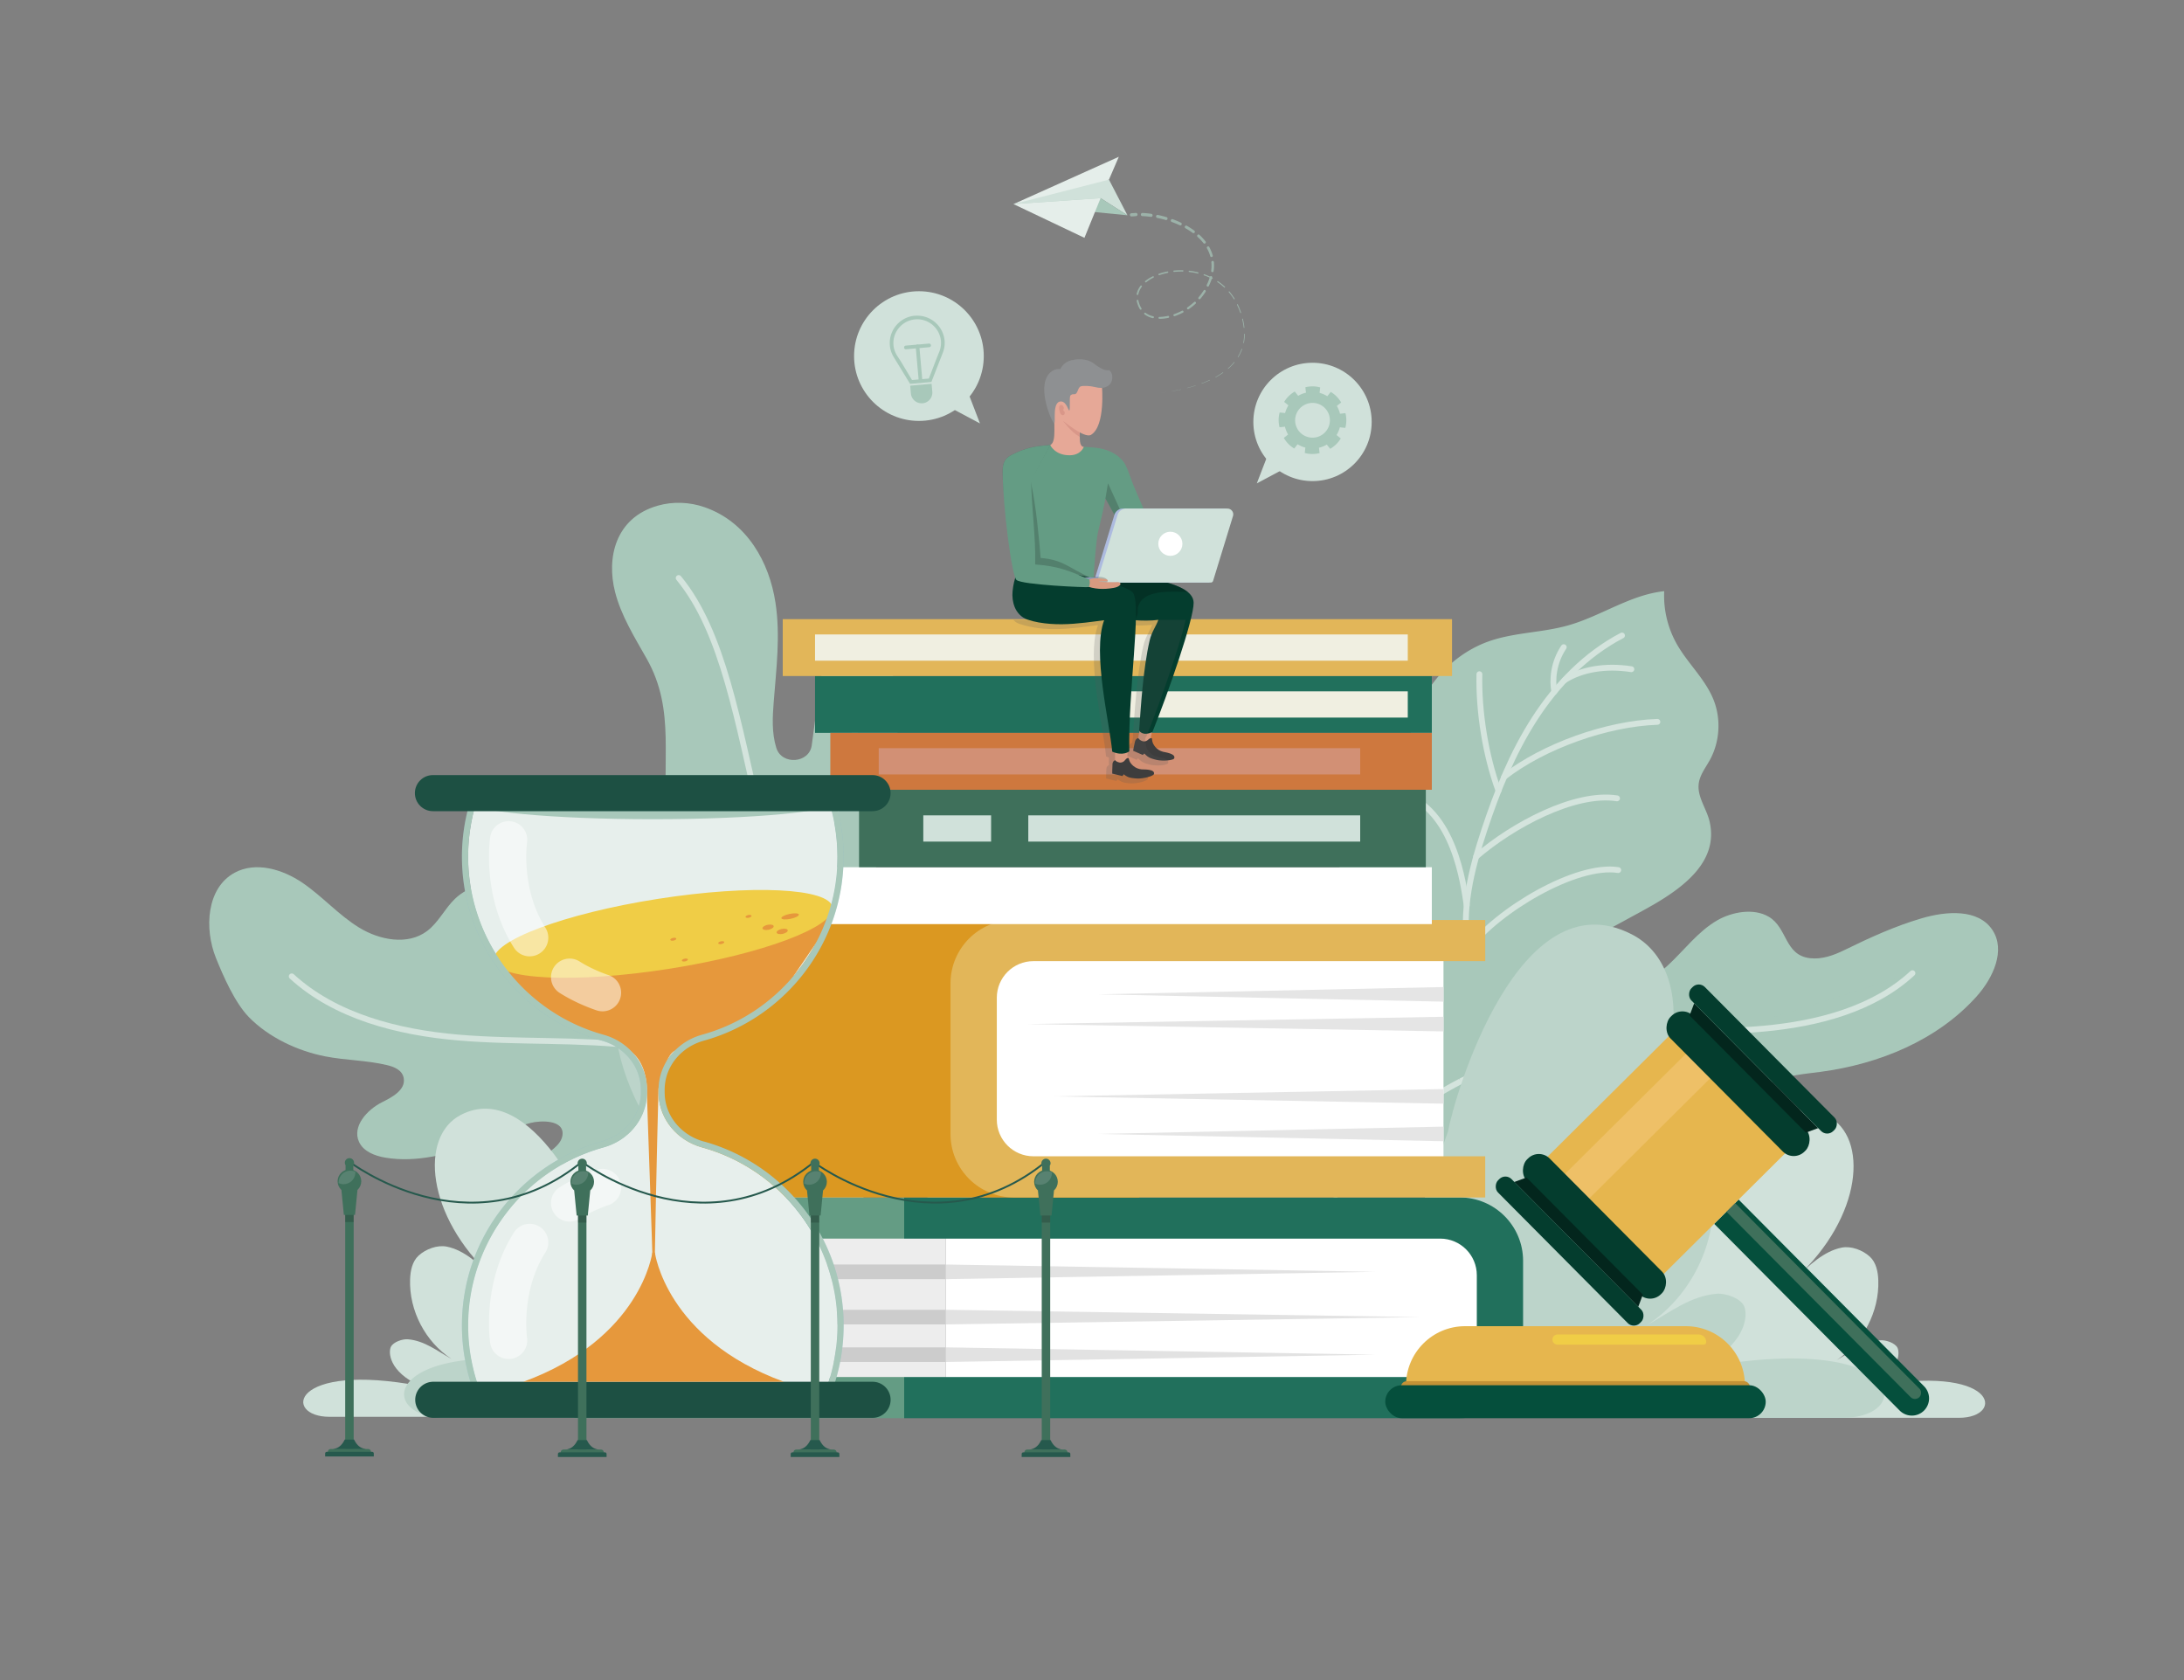 <svg xmlns="http://www.w3.org/2000/svg" viewBox="0 0 650 500"><rect x="0" y="0" width="650" height="500" fill="#808080" stroke="none"/><defs><style>.cls-3,.cls-5,.cls-6{fill:none}.cls-10,.cls-11{fill:#3f705b}.cls-10,.cls-12{opacity:.2}.cls-10{isolation:isolate}.cls-12{mix-blend-mode:multiply}.cls-22,.cls-6{opacity:.5}.cls-26{fill:#bcd4ca}.cls-27{fill:#21705c}.cls-28{fill:#a8c8ba}.cls-29{fill:#1d5043}.cls-31{fill:#97b2a6;opacity:.29}.cls-32{fill:#d0e1da}.cls-33{fill:#3d3d3d}.cls-5{stroke-miterlimit:10}.cls-34{fill:#d99789}.cls-3,.cls-6{stroke:#fff;stroke-linecap:round;stroke-linejoin:round;stroke-width:1.74px}.cls-35{fill:#03261d}.cls-36{fill:#fff}.cls-38{fill:#e6b64e}.cls-39{fill:#e2b659}.cls-41{fill:#649c84}.cls-44{opacity:.17}.cls-45{fill:#adbbdf}.cls-47{fill:#26594d}.cls-5{stroke:#26594d;stroke-width:.55px}.cls-48{fill:#e6a897}.cls-49{fill:#043d2e}.cls-50{fill:#e6983c}.cls-51{fill:#f0cd46}.cls-52{fill:#054f3c}.cls-54{fill:#d89a80}.cls-22{mix-blend-mode:screen}</style></defs><g style="isolation:isolate"><g id="Layer_2" data-name="Layer 2"><path id="BACKGROUND" d="M0 0h650v500H0z" style="fill:none"/><g id="OBJECTS"><path d="M376.21 348.61c8.29-16.84 21.67-30.78 36.45-42.1 11.93-9.13 25.41-18.01 39.54-23.26 12.52-4.65 15.3 6.29 25.41 10.03 6.46 2.39 13.63-1.27 18.71-5.92 4.9-4.49 8.96-10.12 14.8-13.48 4.32-2.48 10.76-3.71 15.28-1.06 5.62 3.3 4.67 11.42 12.26 12.34 3.54.43 7.06-.84 10.27-2.41 7.53-3.69 14.99-7.11 23.07-9.48 7.3-2.14 16.76-2.85 20.97 3.48 4.04 6.08.2 14.32-4.66 19.76-11.72 13.09-29.04 20.16-46.46 22.48-4.75.63-9.64.97-14.03 2.9s-8.26 5.92-8.44 10.71c-.1 2.58.87 5.09.9 7.68.09 7.16-6.98 12.51-13.96 14.11-17.97 4.11-29.67-11.67-46.56-14.09-19.16-2.74-48.64.25-61.95 16.37" class="cls-28"/><path d="M407.78 340.73c18.51-17.27 43.08-28.72 68.77-32.05 16.01-2.07 32.24-1.08 48.31-2.54s32.74-5.79 44.32-16.51" style="opacity:.5;fill:#a8c8ba;stroke:#fff;stroke-linecap:round;stroke-linejoin:round;stroke-width:1.74px"/><path d="M491.68 269.48c9.57-5.53 19.85-13.23 17.13-24.97-.89-3.85-3.73-7.36-3.24-11.28.32-2.59 2.04-4.74 3.3-7.02 2.99-5.43 3.41-12.21 1.11-17.96-2.47-6.18-7.7-10.83-10.97-16.64a29.3 29.3 0 0 1-3.71-15.67c-10.11 1.06-18.84 7.44-28.62 10.19-7.48 2.11-15.47 2.07-22.86 4.49-13.47 4.42-23.61 17.56-24.47 31.71-6.48-.51-13.14 2.42-17.14 7.55-4.26 5.45-6.26 12.82-5.2 19.66 4.41 28.46 19.05 51.09 37.79 72.2-4.08-4.59 8.44-18.86 10.86-21.64 10.52-12.08 24.95-19.04 38.75-26.62 2.2-1.21 4.71-2.53 7.27-4.02Z" class="cls-28"/><g style="opacity:.5"><path d="M437.07 283.54c-2.38-12.2.8-24.77 4.71-36.58 3.8-11.5 8.36-22.86 14.93-33.04s15.28-19.19 26.03-24.79" class="cls-3"/><path d="M440.3 200.65c-.26 11.1 1.84 24.24 5.68 34.66m1.69-4.12c11.8-9.19 30.65-15.85 45.6-16.36m-76.07 21.22c15.68 4.98 18.34 27.13 19.32 33.4m2.81-14.5c10.79-9.34 29.36-19.32 41.93-17.36m-44.21 44.81c8.58-11.44 32.01-25.42 44.57-23.46M465.4 192.6c-3.08 4.6-3.48 9.78-2.81 13.27m3.01-3.43c5.07-3.22 12.14-4.49 19.93-3.28" class="cls-3"/></g><path d="M297.32 369.12c-12.95-35.47-46.15-68.56-78.84-87.46-7.97-4.61-19.61-8.09-23.26 2.91-2.35 7.07-10.59 5.23-15.29 1.96-5.84-4.05-9.24-10.63-14.19-15.58-3.98-3.98-9.05-7.03-14.61-7.93s-11.61.56-15.69 4.44c-3.09 2.95-4.95 7.1-8.37 9.65-5.74 4.28-14.09 2.69-20.2-1.06s-10.92-9.29-16.84-13.32-13.9-6.42-20.19-3.01c-8.35 4.52-9.11 16.58-5.57 25.39 2.19 5.44 5.65 13.33 9.8 17.59 5.9 6.05 14.49 10.07 22.7 11.68 6.05 1.19 12.3 1.15 18.3 2.58 2.17.51 4.66 1.43 5.09 3.93.63 3.61-3.83 5.82-6.44 7.13-4.51 2.27-8.97 7.22-6.87 11.81 1.32 2.88 4.69 4.16 7.81 4.69 9.37 1.59 18.67-1.11 27.55-3.85 5.41-1.67 10.15-5.05 15.7-6.48 2.88-.74 10.27-1.07 9.47 3.8-.25 1.52-1.34 2.77-2.51 3.78-1.17 1-2.49 1.86-3.47 3.06-4.26 5.18-.04 11.28 5.56 12.63 4.3 1.03 8.79-.07 13.09-1.07 28.16-6.58 57.67-9.12 86.01-3.38 6.04 1.22 12.64 3.29 15.66 8.65" class="cls-28"/><path d="M266.96 346.77c-20.71-19.16-48.15-31.81-76.8-35.4-17.85-2.24-35.94-1.06-53.86-2.6-17.92-1.55-36.51-6.3-49.47-18.2" class="cls-6"/><path d="M273.4 349.52s-49.23-32.75-63.14-65.97c9.39 2.54 15.47 5.59 22.06 10.96 7.11 10.05 24.05 25.47 35.53 35.47 1.64 5.49 3.47 11.93 5.55 19.53Z" style="mix-blend-mode:multiply;fill:#eecab0;opacity:.25"/><path d="M271.53 338.27c-1.85-11.57-6.95-23.05-8.95-34.81-3.21-18.85-3.7-37.8-.22-56.53 2.97-15.96 7.91-32.68 2.5-48.83-1.44-4.29-4.08-8.93-9.65-8.88-2.23.02-4.35.95-5.95 2.37-4.06 3.6-4.8 8.77-5.46 13.7l-2.21 16.51c-.72 5.37-8.9 6.01-10.54.79-.01-.04-.03-.09-.04-.13-1.34-4.39-1.1-9.03-.74-13.55.77-9.85 2.03-19.77.52-29.58-1.82-11.87-8.33-23.91-21.02-28.36-4.5-1.58-9.47-1.78-14.01-.48-12.7 3.63-15.27 15.6-12.72 25.63 1.79 7.06 5.77 13.45 9.41 19.88 8.89 15.7 4.09 30.63 6.32 48.19 4.72 37.2 41.13 73.16 72.77 94.08Z" class="cls-28"/><path d="M201.99 172.02c26.6 32.19 16.99 108.18 63.35 149.21" class="cls-6"/><path d="M253.91 209.82c3.04 16.27-7.42 34.53-9.85 44.66s-3.71 27.36-1.11 37.53" class="cls-6"/><path d="M177.51 367.99c-1.15-6.51-19.31-47.06-40.34-36.2-12.49 6.45-10.24 30.2 9.27 48.15-3.83-3.7-8.25-7.9-13.48-8.94-2.82-.56-6.28.74-8.39 2.69-1.88 1.74-2.43 4.48-2.52 7.04-.32 9.31 4.54 18.63 12.34 23.7-4.32-2.41-8.05-5.43-12.98-5.85-1.6-.14-4.31.78-5.05 2.2-.81 1.55-.75 7.37 8.75 11.71-38.72-7.34-40.98 9.16-27.06 9.16H212.2" class="cls-32"/><path d="M250.07 336.59c-1.84-10.42-21.02-75.89-54.69-58.5-20 10.33-16.4 48.36 14.83 77.09-6.13-5.93-13.21-12.65-21.57-14.31-4.52-.9-10.05 1.18-13.43 4.31-3.01 2.78-3.9 7.17-4.04 11.27-.51 14.9 7.26 29.82 19.76 37.95-6.91-3.86-12.89-8.69-20.78-9.37-2.56-.22-6.9 1.25-8.09 3.53-1.29 2.48-1.2 11.79 14.01 18.74-61.99-11.76-65.6 14.67-43.32 14.67h147.26" class="cls-26"/><path d="M503.56 368.29c1.15-6.51 19.31-47.06 40.34-36.2 12.49 6.45 10.24 30.2-9.27 48.15 3.83-3.7 8.25-7.9 13.48-8.94 2.82-.56 6.28.74 8.39 2.69 1.88 1.74 2.43 4.48 2.52 7.04.32 9.31-4.54 18.63-12.34 23.7 4.32-2.41 8.05-5.43 12.98-5.85 1.6-.14 4.31.78 5.05 2.2.81 1.55.75 7.37-8.75 11.71 38.72-7.34 40.98 9.16 27.06 9.16H468.87" class="cls-32"/><path d="M431 336.59c1.84-10.42 21.02-75.89 54.69-58.5 20 10.33 16.4 48.36-14.83 77.09 6.13-5.93 13.21-12.65 21.57-14.31 4.52-.9 10.05 1.18 13.43 4.31 3.01 2.78 3.9 7.17 4.04 11.27.51 14.9-7.26 29.82-19.76 37.95 6.91-3.86 12.89-8.69 20.78-9.37 2.56-.22 6.9 1.25 8.09 3.53 1.29 2.48 1.2 11.79-14.01 18.74 61.99-11.76 65.6 14.67 43.32 14.67H401.06" class="cls-26"/><path d="m282.52 121.15 9.14 4.87-4.57-11.87" class="cls-32"/><circle cx="273.49" cy="105.97" r="19.3" class="cls-32"/><path d="M272.35 95.05c3.89-.35 7.34 2.54 7.69 6.44.1 1.13-.09 2.27-.57 3.39l-.67 1.67-2.36 6.11-2.5.22-2.5.22-3.36-5.6-1-1.52c-.67-1.02-1.06-2.11-1.16-3.24-.35-3.89 2.54-7.34 6.44-7.69m-.1-1.09c-4.5.4-7.82 4.37-7.42 8.87.12 1.39.62 2.65 1.33 3.74l4.69 7.67 3.17-.28 3.17-.28 3.27-8.37c.51-1.2.78-2.52.66-3.91-.4-4.5-4.37-7.82-8.87-7.42Zm2.31 26.05a3.196 3.196 0 0 1-3.47-2.9l-.21-2.33 6.37-.56.21 2.33a3.196 3.196 0 0 1-2.9 3.47Z" class="cls-28"/><path d="M269.61 103.95c-.28 0-.52-.21-.54-.5a.54.54 0 0 1 .49-.59l6.92-.61c.3-.02.56.19.59.49s-.19.56-.49.59l-6.92.61h-.05Z" class="cls-28"/><path d="M273.98 113.93c-.28 0-.52-.21-.54-.5l-.91-10.29a.54.54 0 0 1 .49-.59c.31-.03.56.19.59.49l.91 10.29c.03.3-.19.56-.49.59h-.05Z" class="cls-28"/><path d="m382.38 139.42-8.33 4.44 4.17-10.83" class="cls-32"/><circle cx="390.63" cy="125.57" r="17.61" class="cls-32"/><path d="M400.39 127.37c.19-.73.3-1.49.3-2.29 0-.73-.09-1.45-.26-2.13l-1.62.18c-.2-.83-.52-1.61-.94-2.32l1.29-1.03c-.38-.65-.85-1.27-1.4-1.82-.22-.22-.44-.42-.68-.61a7.5 7.5 0 0 0-1.02-.71l-1.03 1.28c-.08-.05-.16-.1-.25-.15s-.19-.11-.28-.16a9 9 0 0 0-1.77-.69l.18-1.63a8.8 8.8 0 0 0-4.41-.04l.18 1.62c-.83.19-1.61.51-2.32.93l-1.02-1.28c-.65.38-1.27.85-1.83 1.4-.52.52-.96 1.09-1.32 1.69l1.27 1.02c-.44.71-.77 1.48-.99 2.3l-1.62-.18a8.8 8.8 0 0 0-.04 4.41l1.61-.18c.2.83.52 1.61.94 2.33l-1.27 1.02c.38.65.85 1.27 1.4 1.83.52.52 1.09.96 1.69 1.32l1.01-1.27c.71.44 1.48.78 2.31.99l-.18 1.61a8.8 8.8 0 0 0 4.41.04l-.18-1.6a8.5 8.5 0 0 0 2.33-.94l1.01 1.26c.65-.38 1.27-.85 1.83-1.4.52-.52.96-1.09 1.32-1.69l-1.26-1.01q.66-1.065.99-2.31l1.62.18Zm-4.59-2.12c-.09 2.71-2.29 4.92-5 5a5.17 5.17 0 0 1-5.34-5.34 5.193 5.193 0 0 1 5-5 5.17 5.17 0 0 1 5.34 5.34" class="cls-28"/><path d="M281.52 364.85h161.79v48.74H281.52z" class="cls-36"/><path d="M180.25 364.85h101.27v48.74H180.25z" style="fill:#ededed" transform="rotate(180 230.885 389.215)"/><path d="M269.1 356.37v12.25h159.53c6.02 0 10.9 4.88 10.9 10.9v19.39c0 6.02-4.88 10.9-10.9 10.9H269.1v12.25h165.33c10.42 0 18.87-8.45 18.87-18.87v-27.95c0-10.42-8.45-18.87-18.87-18.87z" class="cls-27"/><path d="M170.96 356.37h98.14v12.25h-98.14zm0 53.44h98.14v12.25h-98.14z" class="cls-41"/><path d="M180.25 378.5h101.27m-101.27 13.48h101.27m-101.27 11.18h101.27" style="fill:none;stroke-miterlimit:10;stroke:#ccc;stroke-width:4.35px"/><path d="m409.32 378.5-127.8 2.18v-4.35zm13.2 13.48-141 2.18v-4.36zm-13.2 11.18-127.8 2.18v-4.36z" style="fill:#e2e2e2"/><path d="M209.74 273.79h129.31v82.58H209.74c-7.83 0-14.19-6.36-14.19-14.19v-54.19c0-7.83 6.36-14.19 14.19-14.19Z" style="fill:#db9821"/><path d="M429.61 347.89H292.88v-65.63h136.73z" class="cls-36"/><path d="M442.03 273.79v12.25H307.57c-6.02 0-10.9 4.88-10.9 10.9v36.28c0 6.02 4.88 10.9 10.9 10.9h134.46v12.25H301.76c-10.42 0-18.87-8.45-18.87-18.87v-44.84c0-10.42 8.45-18.87 18.87-18.87z" class="cls-39"/><path d="m326.87 295.92 102.74-2.17v4.35zm-21.27 8.85 124.01-2.17v4.35zm8.07 21.52 115.94-2.18v4.35zm13.2 11.18 102.74-2.18v4.35z" style="fill:#e5e5e5"/><path d="M242.57 258.09h183.57v16.93H242.57z" class="cls-36"/><path d="M242.57 201.19h183.57v16.92H242.57z" class="cls-27"/><path d="M232.96 184.26h199.19v16.93H232.96z" class="cls-39"/><path d="M247.12 218.11h179.02v16.93H247.12z" style="fill:#ce783e"/><path d="M255.67 235.04h168.68v23.05H255.67z" class="cls-11"/><path d="M274.79 246.56h20.18m11.07 0h98.78" style="fill:none;stroke-miterlimit:10;stroke-width:7.81px;stroke:#d0e1da"/><path d="M261.53 226.57h143.29" style="fill:none;stroke:#d29075;stroke-miterlimit:10;stroke-width:7.81px"/><path d="M333.17 209.65h85.81m-176.41-16.93h176.41" style="fill:none;stroke-miterlimit:10;stroke-width:7.81px;stroke:#f0efe1"/><path d="M209.44 339.72c-6.37-1.76-11.22-7.16-11.6-13.76-.01-.32-.03-.64-.03-.95 0-.09 0-.19.01-.29-.01-.09-.01-.19-.01-.29 0-.31.01-.63.03-.95.38-6.6 5.23-12 11.6-13.76 23.99-6.64 41.63-28.64 41.63-54.74 0-3.51-.31-6.95-.94-10.28-.1-.57-.21-1.13-.34-1.69-.09-.41-.18-.82-.28-1.23 0-.02 0-.05-.01-.07-.05-.21-.1-.42-.16-.64-.1-.41-.2-.8-.31-1.21-.17-.61-.34-1.22-.53-1.83h-1.94c.07.2.13.39.18.59.01.04.03.07.04.1.11.34.21.69.31 1.03.07.23.13.45.18.67.1.36.2.71.29 1.07.06.23.12.45.16.67.1.37.18.72.25 1.09.03.12.06.25.08.37 0 .04.02.1.03.15.09.42.17.83.24 1.25.6 3.23.91 6.57.91 9.95 0 24.62-16.56 46.4-40.26 52.96-7.33 2.03-12.54 8.22-12.95 15.44q-.03.525-.03 1.05v.58c0 .35 0 .7.03 1.05.41 7.22 5.62 13.42 12.95 15.44 23.7 6.56 40.26 28.34 40.26 52.96 0 3.37-.31 6.72-.91 9.95-.83 4.61-2.26 9.09-4.26 13.35h-99.55c-2-4.26-3.44-8.74-4.27-13.35-.6-3.22-.9-6.57-.9-9.95 0-24.62 16.56-46.4 40.26-52.96 7.33-2.02 12.53-8.22 12.95-15.44q.03-.525.03-1.05v-.58c0-.35 0-.7-.03-1.05-.42-7.22-5.62-13.41-12.95-15.44-23.7-6.56-40.26-28.34-40.26-52.96 0-3.37.3-6.71.9-9.95.1-.58.22-1.15.34-1.73v-.04c.12-.56.25-1.11.39-1.67 0-.03.01-.06.02-.1.11-.42.22-.86.34-1.27 0-.04.02-.07.03-.1.04-.16.09-.33.14-.49.08-.31.18-.61.27-.91 0-.04.02-.07.04-.1.05-.2.12-.39.18-.59h-1.94c-.19.61-.37 1.21-.53 1.83-.12.4-.22.8-.31 1.21-.06.21-.11.42-.16.64 0 .02-.01.05-.01.07-.1.41-.19.82-.28 1.23a56 56 0 0 0-1.28 11.97c0 26.11 17.62 48.1 41.63 54.74 6.36 1.76 11.22 7.16 11.59 13.76.02.32.03.64.03.95v.58c0 .31 0 .63-.03.95-.37 6.6-5.23 12-11.59 13.76-24 6.65-41.63 28.64-41.63 54.74 0 3.51.31 6.95.94 10.28.95 5.25 2.63 10.24 4.92 14.87h101.88c2.29-4.63 3.97-9.62 4.92-14.87.62-3.33.94-6.77.94-10.28 0-26.11-17.63-48.1-41.63-54.74Z" style="opacity:.2;fill:#649de1"/><path d="M249.21 394.46c0 3.37-.31 6.72-.91 9.95-.83 4.61-2.26 9.09-4.26 13.35h-99.55c-2-4.26-3.44-8.74-4.27-13.35-.6-3.22-.9-6.57-.9-9.95 0-24.62 16.56-46.4 40.26-52.96 7.33-2.02 12.53-8.22 12.95-15.44q.03-.525.03-1.05v-.58c0-.35 0-.7-.03-1.05-.42-7.22-5.62-13.41-12.95-15.44-23.7-6.56-40.26-28.34-40.26-52.96 0-3.37.3-6.71.9-9.95.1-.58.22-1.15.34-1.73v-.04c.12-.56.25-1.11.39-1.67 0-.03.01-.06.02-.1.12-.46.23-.91.37-1.37.12-.47.26-.94.41-1.4.07-.23.15-.47.22-.69h104.57c.07.23.15.46.22.69.11.34.21.69.31 1.03.07.23.13.45.18.67.1.36.2.71.29 1.07.06.23.12.45.16.67.1.37.18.72.25 1.09.04.17.07.34.11.52.09.42.17.83.24 1.25.6 3.23.91 6.57.91 9.95 0 24.62-16.56 46.4-40.26 52.96-7.33 2.03-12.54 8.22-12.95 15.44q-.03.525-.03 1.05v.58c0 .35 0 .7.03 1.05.41 7.22 5.62 13.42 12.95 15.44 23.7 6.56 40.26 28.34 40.26 52.96Z" class="cls-36"/><path d="M249.21 394.46c0 3.37-.31 6.72-.91 9.95-.83 4.61-2.26 9.09-4.26 13.35h-99.55c-2-4.26-3.44-8.74-4.27-13.35-.6-3.22-.9-6.57-.9-9.95 0-24.62 16.56-46.4 40.26-52.96 7.33-2.02 12.53-8.22 12.95-15.44q.03-.525.03-1.05v-.58c0-.35 0-.7-.03-1.05-.42-7.22-5.62-13.41-12.95-15.44-23.7-6.56-40.26-28.34-40.26-52.96 0-3.37.3-6.71.9-9.95.1-.58.22-1.15.34-1.73v-.04c.12-.56.25-1.11.39-1.67 0-.03.01-.06.02-.1.12-.46.23-.91.37-1.37.12-.47.26-.94.41-1.4.07-.23.15-.47.22-.69h104.57c.07.23.15.46.22.69.11.34.21.69.31 1.03.07.23.13.45.18.67.1.36.2.71.29 1.07.06.23.12.45.16.67.1.37.18.72.25 1.09.04.17.07.34.11.52.09.42.17.83.24 1.25.6 3.23.91 6.57.91 9.95 0 24.62-16.56 46.4-40.26 52.96-7.33 2.03-12.54 8.22-12.95 15.44q-.03.525-.03 1.05v.58c0 .35 0 .7.03 1.05.41 7.22 5.62 13.42 12.95 15.44 23.7 6.56 40.26 28.34 40.26 52.96Z" style="opacity:.5;fill:#d0e1da"/><path d="M148.95 287.35s8.67 14.2 29.45 20.73c5.32 1.56 7.11 2.72 10.18 5.54 3.06 2.83 4.11 7.79 3.99 11.72-.04 3.04 1.7 47.54 1.7 53.08 0 5.23.68 1.36.53.23.54-31.49 1.18-54.65 1.18-54.65s1.88-9.9 4.8-11.26c2.91-1.37 13.48-6.28 17.81-7.49s14.78-10.74 14.78-10.74 13.28-18.94 14.09-21.36-6-2.66-6-2.66l-92.49 16.86Z" class="cls-50"/><ellipse cx="197.42" cy="277.91" class="cls-51" rx="51.01" ry="10.54" transform="rotate(-8.91 197.535 278.04)"/><g class="cls-22"><path d="M179.32 300.98q-.9 0-1.8-.3c-3.97-1.36-7.65-3.1-10.94-5.17a5.54 5.54 0 1 1 5.9-9.38c2.56 1.61 5.47 2.98 8.64 4.07 2.89.99 4.44 4.15 3.44 7.04a5.54 5.54 0 0 1-5.24 3.74m-21.67-16.36c-1.83 0-3.63-.91-4.68-2.57-9.66-15.19-7.18-32.24-7.07-32.96.47-3.03 3.3-5.1 6.32-4.64 3.02.47 5.09 3.29 4.64 6.3-.03.23-1.89 13.79 5.46 25.34 1.64 2.58.88 6.01-1.7 7.65-.92.59-1.95.87-2.97.87Z" class="cls-36"/></g><g class="cls-22"><path d="M179.32 347.86q-.9 0-1.8.3c-3.97 1.36-7.65 3.1-10.94 5.17a5.54 5.54 0 1 0 5.9 9.38c2.56-1.61 5.47-2.98 8.64-4.07 2.89-.99 4.44-4.15 3.44-7.04a5.54 5.54 0 0 0-5.24-3.74m-21.67 16.35c-1.83 0-3.63.91-4.68 2.57-9.66 15.19-7.18 32.24-7.07 32.96.47 3.03 3.3 5.1 6.32 4.64a5.55 5.55 0 0 0 4.64-6.3c-.03-.23-1.89-13.79 5.46-25.34 1.64-2.58.88-6.01-1.7-7.65-.92-.59-1.95-.87-2.97-.87Z" class="cls-36"/></g><path d="M209.44 339.72c-6.37-1.76-11.22-7.16-11.6-13.76-.01-.32-.03-.64-.03-.95 0-.09 0-.19.01-.29-.01-.09-.01-.19-.01-.29 0-.31.01-.63.03-.95.38-6.6 5.23-12 11.6-13.76 23.99-6.64 41.63-28.64 41.63-54.74 0-3.51-.31-6.95-.94-10.28-.1-.57-.21-1.13-.34-1.69-.09-.41-.18-.82-.28-1.23 0-.02 0-.05-.01-.07-.05-.21-.1-.42-.16-.64-.1-.41-.2-.8-.31-1.21-.17-.61-.34-1.22-.53-1.83h-1.94c.07.19.12.39.18.59.01.04.03.07.04.1.11.34.21.69.31 1.03.07.23.13.45.18.67.1.36.2.71.29 1.07.06.23.12.45.16.67.1.37.18.72.25 1.09.03.12.05.25.08.37 0 .04.02.1.03.15.09.42.17.83.24 1.25.6 3.23.91 6.57.91 9.95 0 24.62-16.56 46.4-40.26 52.96-7.33 2.03-12.54 8.22-12.95 15.44q-.03.525-.03 1.05v.58c0 .35 0 .7.03 1.05.41 7.22 5.62 13.42 12.95 15.44 23.7 6.56 40.26 28.34 40.26 52.96 0 3.37-.31 6.72-.91 9.95-.83 4.61-2.26 9.09-4.26 13.35h-99.55c-2-4.26-3.44-8.74-4.27-13.35-.6-3.22-.9-6.57-.9-9.95 0-24.62 16.56-46.4 40.26-52.96 7.33-2.02 12.53-8.22 12.95-15.44q.03-.525.03-1.05v-.58c0-.35 0-.7-.03-1.05-.42-7.22-5.62-13.41-12.95-15.44-23.7-6.56-40.26-28.34-40.26-52.96 0-3.37.3-6.71.9-9.95.1-.58.22-1.16.34-1.73v-.04c.12-.56.25-1.11.39-1.67 0-.03.01-.06.02-.1.11-.42.22-.86.34-1.27 0-.04.02-.07.03-.1.04-.16.09-.33.14-.49.08-.31.18-.61.27-.91 0-.04.02-.07.04-.1.06-.2.12-.4.18-.59h-1.94c-.19.61-.37 1.21-.53 1.83-.12.4-.22.8-.31 1.21-.06.21-.11.42-.16.64 0 .02-.01.05-.01.07-.1.41-.19.82-.28 1.23a56 56 0 0 0-1.28 11.97c0 26.11 17.62 48.1 41.63 54.74 6.36 1.76 11.22 7.16 11.59 13.76.02.32.03.64.03.95v.58c0 .31 0 .63-.03.95-.37 6.6-5.23 12-11.59 13.76-24 6.65-41.63 28.64-41.63 54.74 0 3.51.31 6.95.94 10.28.95 5.25 2.63 10.24 4.92 14.87h101.88c2.29-4.63 3.97-9.62 4.92-14.87.62-3.33.94-6.77.94-10.28 0-26.11-17.63-48.1-41.63-54.74Z" class="cls-28"/><path d="M265.06 416.59c0 2.97-2.41 5.37-5.37 5.37H128.85a5.371 5.371 0 0 1 0-10.74h130.84c2.97 0 5.37 2.41 5.37 5.37" class="cls-29"/><path d="M237.75 272.17c.09.41-1.01.98-2.44 1.28-1.44.3-2.67.22-2.75-.18-.09-.41 1.01-.98 2.44-1.28 1.44-.3 2.67-.22 2.75.18m-3.3 4.67c.09.41-.59.89-1.5 1.09-.92.19-1.73.02-1.81-.38s.59-.89 1.5-1.09c.92-.19 1.73-.02 1.81.38m-4.2-1.23c.09.41-.59.89-1.5 1.09-.92.19-1.73.02-1.81-.38-.09-.41.59-.89 1.5-1.09.92-.19 1.73-.02 1.81.38m-28.97 3.72c.05.22-.32.48-.81.59-.49.1-.93.01-.98-.21s.32-.48.81-.59c.49-.1.93-.01.98.21m22.39-6.8c.05.22-.32.48-.81.59-.49.1-.93.01-.98-.21s.32-.48.81-.59.93-.01.98.21m-8.12 7.82c.05.22-.32.48-.81.59-.49.1-.93.01-.98-.21s.32-.48.81-.59c.49-.1.93-.01.98.21m-10.82 5.17c.05.22-.32.48-.81.59-.49.1-.93.01-.98-.21s.32-.48.81-.59c.49-.1.93-.01.98.21m-9.83 87.27-.38-.15-.38.15s-3.27 25.58-38.37 38.43h77.51c-35.1-12.85-38.37-38.43-38.37-38.43Z" class="cls-50"/><path d="M248.67 238.63c0 2.85-24.35 5.17-54.4 5.17s-54.4-2.31-54.4-5.17 24.35-5.17 54.4-5.17 54.4 2.31 54.4 5.17" class="cls-28"/><path d="M259.69 230.67H128.85c-1.48 0-2.83.6-3.8 1.57s-1.57 2.32-1.57 3.8c0 2.96 2.41 5.37 5.37 5.37h130.84c2.97 0 5.37-2.41 5.37-5.37s-2.41-5.37-5.37-5.37" class="cls-29"/><path d="m517.444 357.002 55.196 55.564a5.123 5.123 0 0 1-.024 7.24 5.123 5.123 0 0 1-7.24-.023l-55.197-55.564z" class="cls-52"/><path d="m515.655 357.297 55.57 55.94c.705.71.7 1.87-.009 2.574a1.827 1.827 0 0 1-2.574-.008l-55.57-55.94z" class="cls-11"/><path d="m498.912 306.156 34.625 34.855-40.566 40.298-34.625-34.855z" class="cls-38"/><path d="M482.18 306.59h10.27v57.18h-10.27z" style="fill:#eec067" transform="rotate(45.19 487.331 335.203)"/><rect width="56.54" height="9.53" x="446.26" y="360.21" class="cls-49" rx="4.56" ry="4.56" transform="rotate(45.19 474.553 364.991)"/><path d="m487.58 388.91-36.9-37.14 3.64-1.34 34.62 34.85z" class="cls-35"/><rect width="59.9" height="5.66" x="437.17" y="369.5" class="cls-49" rx="2.56" ry="2.56" transform="rotate(45.19 467.134 372.363)"/><rect width="56.54" height="9.53" x="488.98" y="317.77" class="cls-49" rx="4.56" ry="4.56" transform="rotate(45.19 517.279 322.557)"/><path d="m541.11 335.74-36.89-37.14-1.37 3.62 34.62 34.86z" class="cls-35"/><rect width="59.9" height="5.66" x="494.72" y="312.35" class="cls-49" rx="2.56" ry="2.56" transform="rotate(45.19 524.69 315.202)"/><path d="M436.05 394.68h65.69c9.7 0 17.58 7.88 17.58 17.58H418.46c0-9.7 7.88-17.58 17.58-17.58Z" class="cls-38"/><rect width="103.89" height="3.49" x="416.95" y="411.05" rx="1.74" ry="1.74" style="fill:#c49236"/><rect width="113.23" height="9.8" x="412.28" y="412.26" class="cls-52" rx="4.9" ry="4.9"/><path d="M463.54 397.14h42c1.25 0 2.27 1.01 2.27 2.27 0 .42-.34.76-.76.76h-43.51c-.83 0-1.51-.68-1.51-1.51s.68-1.51 1.51-1.51Z" class="cls-51"/><path d="M103.89 345.68s35.72 27.53 69.39 0" class="cls-5"/><path d="M173.05 345.68s35.72 27.53 69.39 0" class="cls-5"/><path d="M241.91 345.68s35.72 27.53 69.39 0" class="cls-5"/><path d="M102.86 345.91h2.28v3.67h-2.28z" class="cls-11"/><path d="M102.86 345.91h2.28v3.67h-2.28z" class="cls-10"/><path d="M105.22 346.65c.09-.19.15-.39.15-.61 0-.76-.61-1.37-1.37-1.37s-1.37.61-1.37 1.37c0 .22.06.43.15.61zm-2.48 14.18h2.52v72.42h-2.52z" class="cls-11"/><path d="M102.74 355.63h2.52v8.06h-2.52z" class="cls-44"/><path d="M107.52 351.55c0 1.94-1.58 3.52-3.52 3.52s-3.52-1.58-3.52-3.52 1.58-3.52 3.52-3.52 3.52 1.58 3.52 3.52" class="cls-11"/><path d="M100.77 351.92c0 .06.02.12.02.19.44.2.94.32 1.46.32 1.94 0 3.52-1.58 3.52-3.52 0-.06-.02-.12-.02-.19-.44-.2-.94-.32-1.46-.32-1.94 0-3.52 1.58-3.52 3.52" class="cls-31"/><path d="M105.66 361.58h-3.32l-.73-7.45h4.78z" class="cls-11"/><path d="M102.61 428.42h2.77c.62 1.33 1.51 2.24 2.5 2.57l1 .33H99.1l1-.33c.99-.33 1.88-1.24 2.5-2.57Z" class="cls-47"/><path d="M98.4 431.24h11.19c.46 0 .83.37.83.83v.69H97.57v-.69c0-.46.37-.83.83-.83" class="cls-11"/><path d="M111.24 433.45H96.77v-.9c0-.26.21-.48.48-.48h13.52c.26 0 .48.21.48.48v.9Z" class="cls-47"/><path d="M172.14 346.07h2.28v3.67h-2.28z" class="cls-11"/><path d="M172.14 346.07h2.28v3.67h-2.28z" class="cls-10"/><path d="M174.5 346.81c.09-.19.15-.39.15-.61 0-.76-.61-1.37-1.37-1.37s-1.37.61-1.37 1.37c0 .22.06.43.15.61zm-2.48 14.18h2.52v72.42h-2.52z" class="cls-11"/><path d="M172.02 355.79h2.52v8.06h-2.52z" class="cls-44"/><path d="M176.8 351.71c0 1.94-1.58 3.52-3.52 3.52s-3.52-1.58-3.52-3.52 1.58-3.52 3.52-3.52 3.52 1.58 3.52 3.52" class="cls-11"/><path d="M170.06 352.08c0 .06.02.12.02.19.44.2.94.32 1.46.32 1.94 0 3.52-1.58 3.52-3.52 0-.06-.02-.12-.02-.19-.44-.2-.94-.32-1.46-.32-1.94 0-3.52 1.58-3.52 3.52" class="cls-31"/><path d="M174.94 361.74h-3.32l-.73-7.45h4.78z" class="cls-11"/><path d="M171.9 428.58h2.77c.62 1.33 1.51 2.24 2.5 2.57l1 .33h-9.78l1-.33c.99-.33 1.88-1.24 2.5-2.57Z" class="cls-47"/><path d="M167.69 431.4h11.19c.46 0 .83.37.83.83v.69h-12.85v-.69c0-.46.37-.83.83-.83" class="cls-11"/><path d="M180.52 433.61h-14.47v-.9c0-.26.21-.48.48-.48h13.52c.26 0 .48.21.48.48v.9Z" class="cls-47"/><path d="M241.43 346.07h2.28v3.67h-2.28z" class="cls-11"/><path d="M241.43 346.07h2.28v3.67h-2.28z" class="cls-10"/><path d="M243.79 346.81c.09-.19.15-.39.15-.61 0-.76-.61-1.37-1.37-1.37s-1.37.61-1.37 1.37c0 .22.06.43.15.61zm-2.48 14.18h2.52v72.42h-2.52z" class="cls-11"/><path d="M241.31 355.79h2.52v8.06h-2.52z" class="cls-44"/><path d="M246.09 351.71c0 1.94-1.58 3.52-3.52 3.52s-3.52-1.58-3.52-3.52 1.58-3.52 3.52-3.52 3.52 1.58 3.52 3.52" class="cls-11"/><path d="M239.34 352.08c0 .06.02.12.02.19.44.2.94.32 1.46.32 1.94 0 3.52-1.58 3.52-3.52 0-.06-.02-.12-.02-.19-.44-.2-.94-.32-1.46-.32-1.94 0-3.52 1.58-3.52 3.52" class="cls-31"/><path d="M244.23 361.74h-3.32l-.73-7.45h4.77z" class="cls-11"/><path d="M241.18 428.58h2.77c.62 1.33 1.51 2.24 2.5 2.57l1 .33h-9.78l1-.33c.99-.33 1.88-1.24 2.5-2.57Z" class="cls-47"/><path d="M236.97 431.4h11.19c.46 0 .83.37.83.83v.69h-12.85v-.69c0-.46.37-.83.83-.83" class="cls-11"/><path d="M249.8 433.61h-14.47v-.9c0-.26.21-.48.48-.48h13.52c.26 0 .48.21.48.48v.9Z" class="cls-47"/><path d="M310.16 346.07h2.28v3.67h-2.28z" class="cls-11"/><path d="M310.16 346.07h2.28v3.67h-2.28z" class="cls-10"/><path d="M312.52 346.81c.09-.19.15-.39.15-.61 0-.76-.61-1.37-1.37-1.37s-1.37.61-1.37 1.37c0 .22.06.43.15.61zm-2.48 14.18h2.52v72.42h-2.52z" class="cls-11"/><path d="M310.04 355.79h2.52v8.06h-2.52z" class="cls-44"/><path d="M314.82 351.71c0 1.94-1.58 3.52-3.52 3.52s-3.52-1.58-3.52-3.52 1.58-3.52 3.52-3.52 3.52 1.58 3.52 3.52" class="cls-11"/><path d="M308.07 352.08c0 .06.02.12.02.19.44.2.94.32 1.46.32 1.94 0 3.52-1.58 3.52-3.52 0-.06-.02-.12-.02-.19-.44-.2-.94-.32-1.46-.32-1.94 0-3.52 1.58-3.52 3.52" class="cls-31"/><path d="M312.96 361.74h-3.32l-.73-7.45h4.78z" class="cls-11"/><path d="M309.91 428.58h2.77c.62 1.33 1.51 2.24 2.5 2.57l1 .33h-9.78l1-.33c.99-.33 1.88-1.24 2.5-2.57Z" class="cls-47"/><path d="M305.7 431.4h11.19c.46 0 .83.37.83.83v.69h-12.85v-.69c0-.46.37-.83.83-.83" class="cls-11"/><path d="M318.54 433.61h-14.47v-.9c0-.26.21-.48.48-.48h13.52c.26 0 .48.21.48.48v.9Z" class="cls-47"/><path d="M312.33 134.02c1.26 1.34 2.94 2.29 4.76 2.43 2.2.17 4.99-1.12 5.61-3.41-1.39-.08-1.3-1.95-1.34-3.01-.05-1.05 0-2.14.05-2.92.04-.66.09-1.09.09-1.09l-8.26-5.25c.41 2.49.63 5.03.57 7.56-.04 1.73.02 4.52-2.47 4.41.29.45.63.88 1 1.27Z" class="cls-48"/><path d="M316.41 125.27s2.27 3.25 4.95 4.77c-.05-1.05 0-2.14.05-2.92z" class="cls-34"/><path d="M327.94 114.72s1.16 12.03-3.23 14.69c-1.98 1.2-8.44-4.28-8.44-4.28s-4.23-3.66-3.51-7.89c1.37-8 13.95-10.49 15.19-2.52Z" class="cls-48"/><path d="M330.06 110.15c-.12-.08-1.14.69-4.55-1.99-1.38-1.09-3.87-1.63-6.68-.94-2.5.61-3.24 2.63-3.24 2.63s-1.96-.42-3.52 1.56c-3.45 4.39 1.07 14.41 1.66 14.56s-.74-6.57 2.07-6.49c1.67.05 2.2 2.94 2.47 2.67s-.02-3.61.25-4.35c.07-.19.55-.55 1.07-.48 1.31.17 1.04-2.03 2.12-2.35.68-.21 2.76-.15 4.16.22 5.5 1.45 6.1-3.73 4.21-5.05Z" style="fill:#8e9092"/><path d="M315.57 120.55c.23-.1.62-.13.91.46.3.61.05.56-.02.93-.06.37.29.36.4.68.1.32-.02 1.07-.68.93s-.81-1.15-.89-1.45-.21-1.33.29-1.55Z" class="cls-34"/><path d="M306.18 172.12s13.32 1.51 16.39 1.58c3.07.06 2.91-1.54 2.91-1.54.16-3.38.73-11.33 1.36-14.03.59-2.52.85-3.45 1.37-5.84 1.15-5.32 1.1-6.33 2.31-12.89l-7.96-6.4s-.82 2.45-4.16 2.49c-4.46.06-5.85-3.07-5.85-3.07l-10.85 7.21-1.02 17.53 4.08 13.42" class="cls-41"/><path d="M342.97 217.01s-.43 2.56-.77 3.44-3.21.07-3.4-.5.9-4.73.9-4.73" class="cls-54"/><path d="M337.8 220.67c-.25.94-.56 2.76-.56 2.76l2.87 1.25.47-.44s.71.86 1.59 1.27c.65.3 2.06.69 2.78.77 2.51.27 4.35-.2 4.5-.55.62-1.45-2.7-1.84-3.36-2.01-1.89-.5-2.95-2.11-3.15-3.16-.15-.76.04-.89-.38-.87 0 0-.37-.02-.72.34-.53.55-1.33.8-2.04.47-.41-.18-.79-.45-1.02-.85 0 0-.73.08-.98 1.02" class="cls-33"/><path d="M330.28 183.54c4.49.88 9.92 1.54 14.46.94-.63 1.82-1.99 3.56-2.58 6.12-1.96 8.45-2.63 19.81-3.13 26.83 0 0 .94 1.8 3.95.43 4.5-11.1 12.34-33.6 12.27-38.48-.09-6.21-15.6-7.71-26.97-9.25" class="cls-49"/><path d="M310.47 171.1c-3.57 2.61 19.81 12.44 19.81 12.44 2.59.51 5.12.74 7.67.73.24-.46.47-.94.57-1.45.14-.68.06-1.39.18-2.07.23-1.33 1.18-2.45 2.34-3.15 1.15-.7 2.49-1.02 3.82-1.24 3.16-.51 8.68-.15 8.68-.15-7.03-5.18-20.7-4.01-27.4-4.44-1.28 2.11-15.16-1.05-15.67-.68Z" class="cls-35" style="mix-blend-mode:multiply;opacity:.5"/><path d="M340.97 219.37c-.1.54-.24 1.22-.38 1.77.07-.01.13-.01.13-.01.43-.02.24.11.38.87.21 1.05 1.26 2.66 3.15 3.16.66.17 3.99.56 3.37 2.01-.15.35-2 .82-4.5.55-.72-.08-2.13-.47-2.78-.77-.88-.41-1.59-1.27-1.59-1.27l-.48.44-2.87-1.25s.32-1.81.57-2.75c.24-.95.98-1.03.98-1.03.02-.45.17-1.26.35-2.06-.07-.09-.11-.16-.11-.16.5-7.02 1.18-18.37 3.13-26.83.34-1.46.93-2.66 1.49-3.75.42-.82.82-1.58 1.09-2.36-2.09.27-4.38.27-6.68.12-.02.71-.05 1.46-.08 2.24-.45 9.97-2.11 24.92-1.87 36.76 0 0-.19.16-.55.32 0 .54-.03 1.19-.07 1.74.07-.03.13-.04.13-.04.41-.1.25.07.53.79.38 1 1.69 2.4 3.65 2.56.68.06 4.02-.13 3.66 1.4-.09.37-1.82 1.15-4.34 1.32-.72.05-2.17-.09-2.87-.27-.94-.25-1.79-.98-1.79-.98l-.39.52-3.04-.74s0-1.83.08-2.81c.08-.97.78-1.17.78-1.17-.06-.47-.05-1.36 0-2.23-.28-.09-.56-.19-.86-.32-.75-8.14-5.26-26.52-3.05-36.85.17-.81.38-1.56.64-2.26-8.44 1.12-15.71 2.17-23.38-.37-.82-.27-1.36-.66-1.82-1.19h51.28c-.24 1.12-.57 2.41-.97 3.82-2.49 8.97-7.49 22.98-10.75 31.01-.06.03-.11.05-.17.07" class="cls-12" style="fill:#595959"/><path d="M335.55 222.92s.02 2.6-.16 3.52-3.15.62-3.44.1c-.28-.52.07-4.81.07-4.81" class="cls-54"/><path d="M331.1 227.42c-.08.97-.08 2.81-.08 2.81l3.04.73.39-.52s.85.73 1.79.97c.7.18 2.15.33 2.87.28 2.51-.17 4.25-.95 4.34-1.32.36-1.54-2.98-1.34-3.66-1.4-1.95-.16-3.27-1.56-3.65-2.56-.28-.72-.11-.89-.53-.79 0 0-.37.05-.65.46-.43.63-1.17 1.01-1.93.82-.43-.11-.86-.31-1.15-.66 0 0-.71.2-.79 1.18Z" class="cls-33"/><path d="M302.67 170.58c-.73 1.69-1.13 3.55-1.31 5.38-.15 1.58.03 3.22.63 4.7.68 1.69 2.03 3.13 3.79 3.73 2.2.75 4.53 1.1 6.84 1.28 4.65.36 9.31-.21 13.91-.81.69-.09 1.38-.18 2.08-.28-3.57 9.66 1.61 30.34 2.41 39.11 3.24 1.44 5.08-.09 5.08-.09-.37-17.85 3.61-42.78 1.2-47.05-1.46-2.59-18.93-6.02-19.28-5.97" class="cls-49"/><path d="M339.41 166.06c-4.65-6.71-7.14-11.99-11.19-19.08L322.57 133s1.9.11 2.27.13c1.59.13 3.2.33 4.7.89 2.16.8 4.39 2.27 5.44 4.38.94 1.88 1.51 3.92 2.3 5.87.89 2.17 1.83 4.32 2.77 6.46 1.88 4.25 3.8 8.5 5.39 12.87" class="cls-41"/><path d="m329 148.36.76-4.53 5.57 12.2-1.85.45z" style="opacity:.2;mix-blend-mode:multiply;fill:#101010"/><path d="M301.67 139.4c-.16 2.17-.27 4.34-.33 6.52s-.04 4.35 0 6.52.16 4.35.31 6.51.35 4.33.6 6.49c.13 1.1.27 2.2.42 3.29s.34 2.13.53 3.2c.05.27.12.53.19.8.07.3.58.25.55-.07-.05-.55-.12-1.09-.19-1.63s-.13-1.08-.21-1.61c-.16-1.07-.3-2.14-.43-3.21-.26-2.15-.48-4.3-.66-6.46s-.3-4.34-.37-6.51-.1-4.35-.08-6.52.07-4.35.18-6.52c.01-.26.03-.53.04-.79.02-.37-.54-.36-.57 0Z"/><path d="M309.22 171.82h43.04v1.55h-43.04z" class="cls-45"/><path d="M359.94 173.37h-34.45l6.18-20.14a2.65 2.65 0 0 1 2.53-1.87h30.17c1.15 0 1.98 1.12 1.64 2.22z" class="cls-45"/><path d="M360.37 173.37h-33.93l6.18-20.14a2.65 2.65 0 0 1 2.53-1.87h30.17c1.15 0 1.98 1.12 1.64 2.22l-5.92 19.29c-.09.29-.36.5-.67.5" class="cls-32"/><path d="M306.71 143.04c1.77 8.02 2.51 17.28 3.01 23.02 6.65.49 8.52 3.05 14.62 5.76 0 0 4.81-.8 5.32 1.02.29 1.05-5.64 1.88-5.64 1.88-5.65.03-19.34-2.62-20.35-2.9s-5.15-20.7-5.27-30.98c-.02-1.46.03-3.04.95-4.18.48-.6 1.15-1.01 1.84-1.36 3.98-2.03 6.92-2.59 11.38-2.87" class="cls-12" style="fill:#101010"/><path d="M323.5 173.06c.67-.84 1.89-.97 2.97-.94.8.02 1.59.08 2.38.19.36.05.77.13.81.52s-1.75 0-2.68.27c1.83.16 3.67.21 5.51.15.21 0 .44-.01.63.07.2.08.37.27.36.48-.01.17-.13.31-.25.42-.51.46-1.22.64-1.9.76-2.81.49-5.77.41-8.38-.74" class="cls-54"/><path d="M306.89 143.05c.15 8.58 1.37 16.36 1.21 24.94 6.65.49 10.04 1.78 16.13 4.5 0 0 .36 1.21-.2 2.23-.46.17-19.91-.65-21.5-2.12-1.44-1.33-4-21.47-4.12-31.75-.02-1.46.03-3.04.95-4.18.48-.6 1.15-1.01 1.84-1.36 3.98-2.03 6.92-2.59 11.38-2.87" class="cls-41"/><path d="M344.73 161.84c0 1.98 1.61 3.59 3.59 3.59s3.59-1.61 3.59-3.59-1.61-3.59-3.59-3.59-3.59 1.61-3.59 3.59" class="cls-36"/><g style="opacity:.7"><path d="m336.73 63.46 1.31-.09c.26-.02.49.18.51.44a.48.48 0 0 1-.44.51h-.03l-1.25.1h-.03c-.26.02-.5-.18-.52-.44s.18-.5.44-.52Zm3.3-.08c.88.04 1.76.13 2.63.25a.46.46 0 0 1-.13.91 27 27 0 0 0-2.54-.22.47.47 0 1 1 .04-.94m4.58.59c.86.18 1.71.4 2.56.65.24.07.37.32.3.55a.44.44 0 0 1-.55.3c-.82-.24-1.65-.44-2.49-.61-.25-.05-.41-.29-.36-.54s.29-.41.54-.36Zm4.43 1.27c.82.31 1.64.65 2.43 1.03.21.1.31.36.2.57-.1.21-.36.3-.57.2-.77-.36-1.56-.69-2.36-.98-.23-.08-.35-.33-.26-.56s.33-.35.56-.26m4.19 1.95c.76.44 1.51.92 2.22 1.45.18.14.22.4.09.58-.14.18-.4.22-.58.09-.68-.5-1.4-.96-2.14-1.38a.425.425 0 1 1 .42-.74Zm3.75 2.71c.65.6 1.26 1.25 1.81 1.96.14.17.1.43-.07.56s-.42.1-.56-.07c-.52-.66-1.1-1.28-1.73-1.85a.41.41 0 0 1 .55-.61Zm2.92 3.63c.43.78.78 1.62 1.03 2.48.06.2-.06.42-.27.47-.2.06-.42-.06-.47-.26-.23-.8-.56-1.58-.97-2.31a.395.395 0 1 1 .69-.39Zm1.38 4.47c.08.89.05 1.8-.08 2.68-.03.2-.22.34-.42.31a.37.37 0 0 1-.31-.42c.12-.83.14-1.67.06-2.51-.02-.21.13-.39.34-.41s.39.13.41.34Zm-.52 4.63c-.26.85-.59 1.67-.98 2.47-.09.18-.3.25-.47.16a.345.345 0 0 1-.16-.47c.37-.76.68-1.55.92-2.36.06-.19.26-.3.45-.25.19.06.3.26.25.45Zm-1.95 4.2c-.48.75-1 1.45-1.58 2.12-.12.14-.34.16-.48.03a.345.345 0 0 1-.04-.48c.55-.65 1.06-1.33 1.51-2.05.1-.16.32-.21.48-.11s.21.32.11.48Zm-2.97 3.55c-.65.6-1.34 1.15-2.07 1.64-.15.1-.35.06-.45-.09a.33.33 0 0 1 .08-.45c.7-.48 1.36-1.02 1.99-1.6.13-.12.34-.12.47.02s.12.34-.02.47Zm-3.78 2.66c-.78.41-1.6.76-2.43 1.04a.313.313 0 0 1-.39-.19c-.05-.16.03-.33.19-.39.8-.28 1.59-.62 2.34-1.02.15-.08.34-.02.43.13.08.15.02.34-.13.43Zm-4.34 1.56c-.86.18-1.75.29-2.64.29a.29.29 0 0 1 0-.58c.84 0 1.69-.12 2.52-.3.16-.04.32.07.36.23s-.07.32-.23.36Zm-4.64.08c-.88-.2-1.73-.57-2.45-1.13a.283.283 0 0 1-.05-.39.27.27 0 0 1 .38-.05c.65.5 1.43.83 2.24 1.01.15.03.25.18.22.34-.03.15-.18.25-.34.22m-3.81-2.64c-.48-.77-.78-1.62-.97-2.5-.03-.14.06-.28.2-.31s.28.06.31.2c.17.82.47 1.63.91 2.32.08.13.04.29-.08.37s-.29.04-.37-.08m-.97-4.54c.17-.9.59-1.73 1.13-2.44a.24.24 0 0 1 .34-.05c.11.08.13.23.05.34-.5.67-.87 1.43-1.03 2.24-.03.14-.16.23-.29.2-.14-.03-.23-.16-.2-.29m2.54-3.86c.69-.56 1.45-1.02 2.24-1.41.11-.06.25 0 .31.1.06.11 0 .25-.1.3-.76.38-1.49.83-2.14 1.37-.1.08-.25.07-.33-.03s-.07-.25.03-.33Zm4.07-2.17c.83-.29 1.68-.51 2.54-.67.12-.02.23.05.25.17.02.11-.05.23-.17.25-.84.17-1.67.39-2.48.67-.12.04-.24-.02-.28-.14s.02-.24.14-.28m4.49-.95c.87-.08 1.75-.11 2.62-.09.11 0 .19.09.19.2s-.09.19-.2.19a22 22 0 0 0-2.57.1.22.22 0 0 1-.23-.18c-.01-.11.07-.21.18-.23Zm4.58.05q1.305.15 2.58.48c.1.02.16.12.13.22-.02.1-.12.16-.22.13-.83-.2-1.68-.35-2.53-.45-.1-.01-.18-.11-.17-.21s.11-.18.21-.17" class="cls-28"/><path d="M358.44 81.62c.82.3 1.62.65 2.4 1.06.08.04.11.14.07.22s-.14.11-.22.07c-.76-.4-1.55-.74-2.36-1.02-.09-.03-.14-.13-.11-.22s.13-.14.22-.11m4.08 2.08c.72.49 1.41 1.04 2.04 1.64.06.06.06.15 0 .21s-.15.06-.21 0c-.63-.58-1.31-1.12-2.02-1.6a.16.16 0 0 1-.04-.22.16.16 0 0 1 .22-.04Zm3.39 3.06c.56.67 1.08 1.38 1.54 2.12.04.06.02.15-.04.19s-.15.02-.18-.04c-.46-.73-.97-1.42-1.53-2.08a.143.143 0 0 1 .02-.2c.06-.05.15-.04.2.02Zm2.48 3.84c.38.79.7 1.6.98 2.42.02.06-.01.13-.08.15-.06.02-.13-.01-.15-.07-.28-.82-.61-1.61-.98-2.39-.03-.06 0-.14.06-.17s.14 0 .17.06m1.52 4.31c.2.85.36 1.71.45 2.57 0 .06-.04.11-.09.12-.06 0-.11-.04-.12-.09-.1-.86-.26-1.7-.46-2.54-.01-.06.02-.12.08-.14.06-.01.12.02.14.08m.56 4.53c0 .87-.09 1.74-.26 2.6-.01.05-.06.08-.11.07-.05 0-.08-.06-.07-.11.16-.85.24-1.71.25-2.57a.1.1 0 0 1 .2 0Zm-.79 4.49c-.3.82-.68 1.61-1.14 2.35-.02.04-.07.05-.11.03s-.05-.07-.03-.11c.45-.74.82-1.52 1.11-2.33.02-.05.07-.07.11-.05.05.02.07.07.05.11Zm-2.28 3.94q-.84 1.005-1.83 1.86c-.03.03-.07.02-.1 0-.03-.03-.02-.07 0-.1.65-.57 1.26-1.19 1.8-1.85.03-.03.07-.04.11-.01.03.03.04.07.01.11Zm-3.37 3.06c-.71.5-1.45.95-2.22 1.37-.03.02-.06 0-.08-.02-.02-.03 0-.06.02-.08.76-.42 1.49-.88 2.2-1.38a.065.065 0 1 1 .07.11Zm-3.97 2.25c-.79.36-1.59.69-2.41.99-.02 0-.05 0-.06-.03 0-.02 0-.05.03-.06.81-.3 1.61-.64 2.39-1 .03-.01.06 0 .07.03s0 .06-.03.07Zm-4.25 1.62-2.5.71s-.04 0-.04-.02 0-.04.02-.04l2.5-.72s.04 0 .05.02 0 .04-.02.05Zm-4.4 1.15-2.55.49s-.02 0-.02-.02c0-.01 0-.02.02-.02l2.55-.5s.03 0 .03.02c0 .01 0 .03-.02.03Zm-4.49.78-2.58.3 2.58-.31s.02 0 .02.01 0 .02-.01.02Zm-4.53.44-1.28.06zh.01z" class="cls-28"/></g><path d="M321.95 54.17c-.12-.07 8.1-.71 8.1-.71l5.5 10.61-7.99-5.1-8.33 3.95-17.58-2.18 20.31-6.57Z" class="cls-32"/><path d="m301.64 60.74 33.91 3.33-7.99-5.1z" class="cls-28"/><path d="m301.64 60.74 31.34-14.08-2.93 6.8zl25.92-1.77-4.81 11.81z" style="fill:#e5eeea"/></g></g></g></svg>